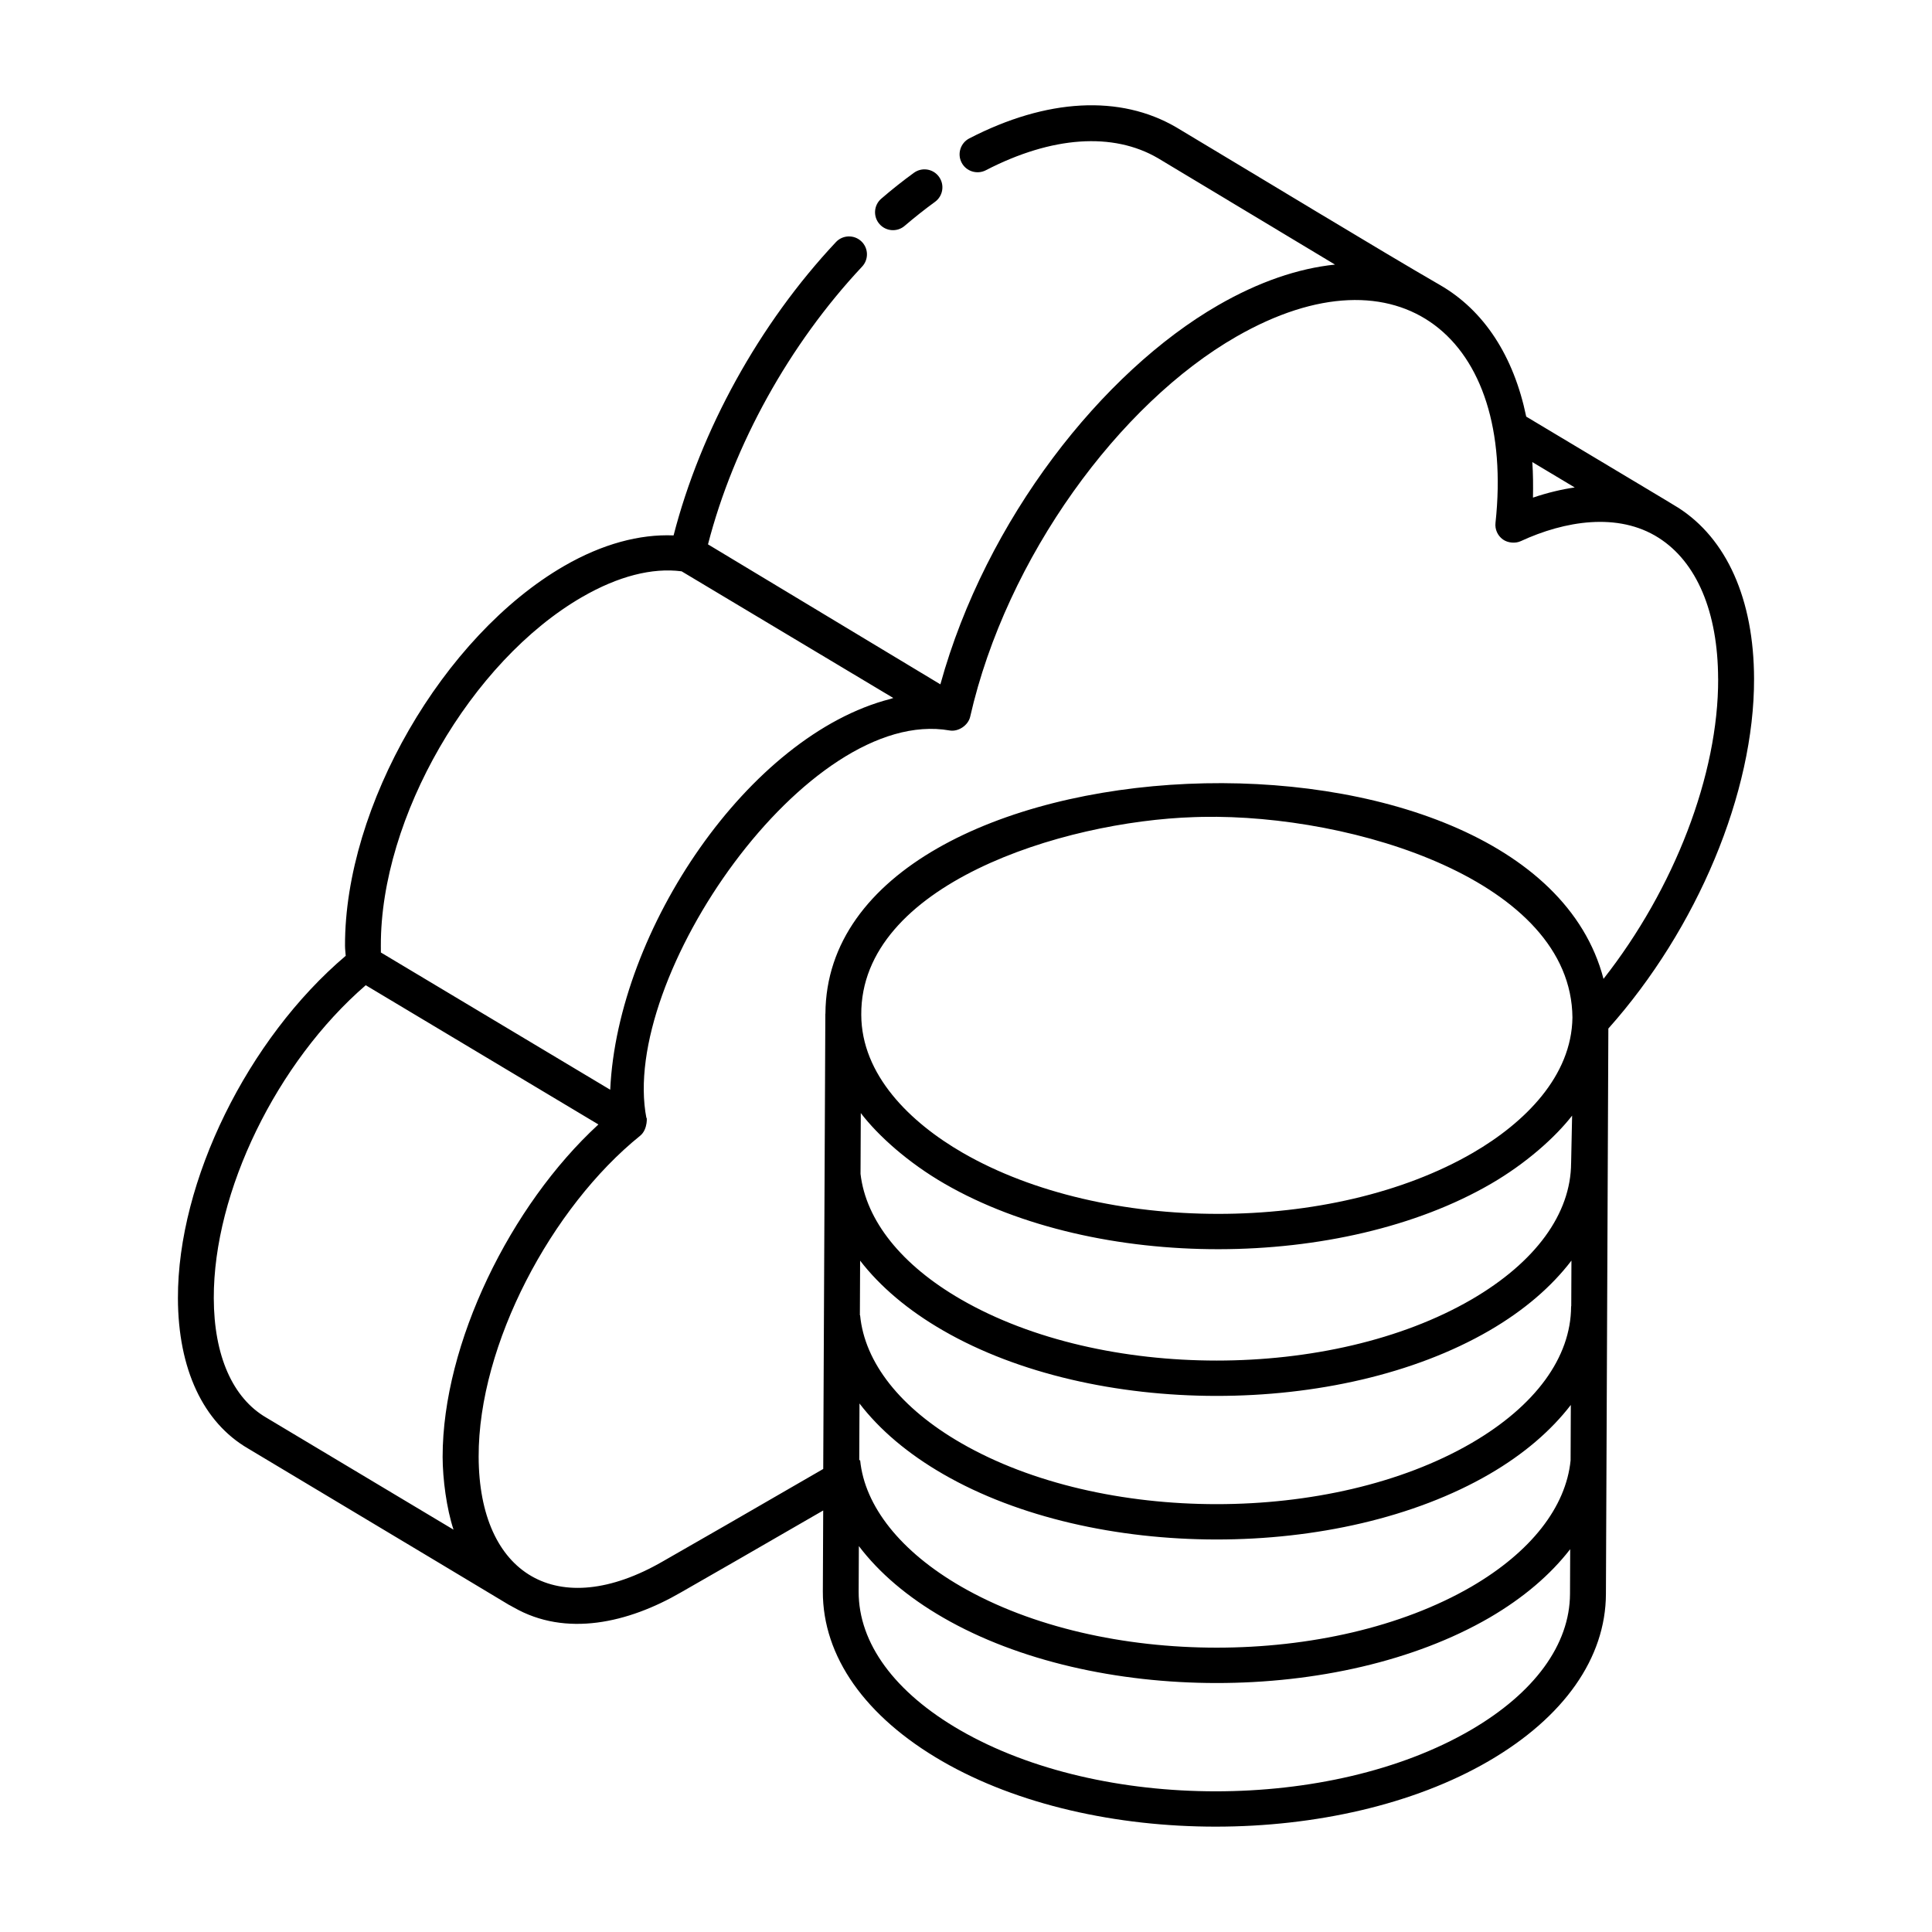 <?xml version="1.0" encoding="UTF-8"?>
<!-- Uploaded to: ICON Repo, www.iconrepo.com, Generator: ICON Repo Mixer Tools -->
<svg fill="#000000" width="800px" height="800px" version="1.1" viewBox="144 144 512 512" xmlns="http://www.w3.org/2000/svg">
 <g>
  <path d="m386.2 189.79c-2.934 2.129-5.82 4.418-8.641 6.848-1.996 1.707-2.227 4.707-0.52 6.699 1.746 2.031 4.758 2.199 6.703 0.516 2.637-2.25 5.32-4.383 8.047-6.363 2.125-1.547 2.59-4.516 1.051-6.641-1.543-2.141-4.516-2.598-6.641-1.059z"/>
  <path d="m588.66 278.5c-1.949-1.234-13.223-7.93-40.195-24.094-3.316-16.008-11.141-28.125-22.883-34.891-15.016-8.648-49.508-29.602-69.844-41.766-14.891-8.707-34.367-7.664-54.863 2.93-2.328 1.207-3.25 4.074-2.043 6.406 1.207 2.344 4.102 3.223 6.406 2.043 17.5-9.051 33.734-10.164 45.652-3.199l46.902 28.191c-9.77 1.004-20.238 4.578-30.973 10.77-30.68 17.68-61.535 56.707-73.609 100.47-0.949-0.574-65.645-39.539-61.586-37.098 6.805-26.402 21.566-53.051 40.836-73.602 1.801-1.918 1.707-4.926-0.215-6.723-1.895-1.781-4.922-1.699-6.711 0.215-20.348 21.684-35.836 49.828-43.027 77.738-9.02-0.371-18.887 2.262-28.961 8.074-32.148 18.562-58.215 63.719-58.113 100.65 0 0.984 0.133 1.789 0.184 2.688-25.941 21.992-44.555 59.664-44.465 90.754 0.047 18.734 6.676 32.887 18.594 39.816 95.855 57.371 63.289 38.023 70.254 42.043 0.016 0.008 0.035 0.004 0.055 0.016 0.016 0.008 0.027 0.02 0.039 0.027 13.875 7.988 30.445 4.098 44.316-3.93 7.188-4.102 20.73-11.887 37.746-21.734l-0.094 21.457c-0.047 17.211 11.195 33.188 31.637 44.996 40.125 23.16 105.05 23.07 144.77-0.008 20.016-11.629 31.062-27.367 31.117-44.32 0.191-44.156 0.34-78.824 0.645-149.84 23.559-26.414 38.703-62.57 38.613-92.723-0.051-21.008-7.227-37.117-20.184-45.363zm-27.34-5.316c-3.301 0.453-7.309 1.406-11.066 2.691 0.055-3.215 0.043-6.223-0.176-9.422zm-263.03 29.023c9.496-5.492 18.559-7.824 26.344-6.801l56.098 33.57c-0.246 0.059-0.5 0.18-0.746 0.246-37.535 9.617-72.324 61.113-74.273 103.57-0.953-0.57-64.84-38.805-60.777-36.371-0.02-0.578-0.008-1.184-0.008-1.82-0.098-33.906 23.844-75.359 53.363-92.398zm-36.992 227.86c0.016 5.941 1.051 13.734 2.891 19.309l-49.621-29.691c-8.93-5.195-13.879-16.438-13.914-31.656-0.082-28.215 16.699-62.543 40.27-82.934l61.66 36.898c-23.332 21.441-41.285 58.051-41.285 88.074zm298.77 36.316c-0.047 13.441-9.414 26.277-26.383 36.141-37.168 21.594-97.836 21.594-135.25-0.008-17.367-10.031-26.922-23.078-26.883-36.727l0.055-12.059c5.348 7.062 12.883 13.508 22.367 18.973 39.934 23.043 104.86 23.141 144.76-0.008 8.992-5.246 16.164-11.387 21.383-18.145zm0.156-35.367c-1.238 12.41-10.539 24.281-26.266 33.453-37.168 21.574-97.836 21.57-135.23-0.004-16.07-9.262-25.586-21.312-26.781-33.488l-0.238-0.02 0.066-15.02c5.336 6.969 12.816 13.324 22.191 18.727 39.895 23.02 104.84 23.16 144.75-0.008 9.168-5.332 16.352-11.555 21.566-18.328zm0.176-40.949c-0.004 0.07-0.043 0.133-0.043 0.203-0.055 13.445-9.43 26.289-26.41 36.168-37.168 21.574-97.836 21.57-135.23-0.004-16.07-9.254-25.586-21.312-26.781-33.879h-0.059l0.062-14.469c5.324 6.891 12.738 13.18 22.023 18.527 39.895 23.02 104.84 23.16 144.75-0.008 9.262-5.387 16.508-11.68 21.734-18.535zm-0.043-37.84c-0.055 13.441-9.43 26.285-26.41 36.16-37.168 21.574-97.824 21.57-135.23-0.004-15.805-9.105-25.23-20.93-26.668-33.281l0.07-16.129c4.613 6.035 12.574 13.172 22.234 18.746 40.258 23.238 105.21 22.988 144.78-0.008 9.172-5.324 16.938-12.203 21.492-18.059-0.023 1.059-0.258 11.5-0.262 12.574zm-26-2.731c-37.168 21.594-97.844 21.594-135.25-0.008-13.891-8.02-26.84-20.629-26.863-36.594-0.207-34.398 53.113-51.234 88.273-52.352 0.711-0.023 1.426-0.047 2.141-0.059 40.176-0.75 97.734 17.027 98.055 53.164-0.203 15.578-12.652 27.883-26.352 35.848zm64.973-125.61c0.074 25.422-11.633 55.645-30.383 79.523-19.441-74.523-205.79-66.352-206.2 9.203 0 0.035-0.023 0.07-0.023 0.105v0.004 0.039c-0.363 81.473-0.25 54.281-0.559 120.53-19.227 11.145-34.637 20-42.508 24.492-27.809 16.074-48.734 3.609-48.809-27.746-0.086-29.754 19.355-66.141 42.793-85.047 2.199-1.762 1.766-5.578 1.68-4.629-7.309-37.184 42.699-109.38 80.336-102.78 2.344 0.41 4.934-1.383 5.449-3.629 9.637-42.359 39.676-83.059 70.559-100.75 43.141-24.754 73.984 0.129 68.656 49.375-0.188 1.703 0.566 3.375 1.949 4.371 0.004 0 0.004 0 0.008 0.004v0.004c1.301 0.941 3.332 1.121 4.762 0.445 11.57-5.348 25.742-7.731 36.5-0.887 10.137 6.441 15.734 19.711 15.781 37.363l0.008 0.008z"/>
 </g>
</svg>